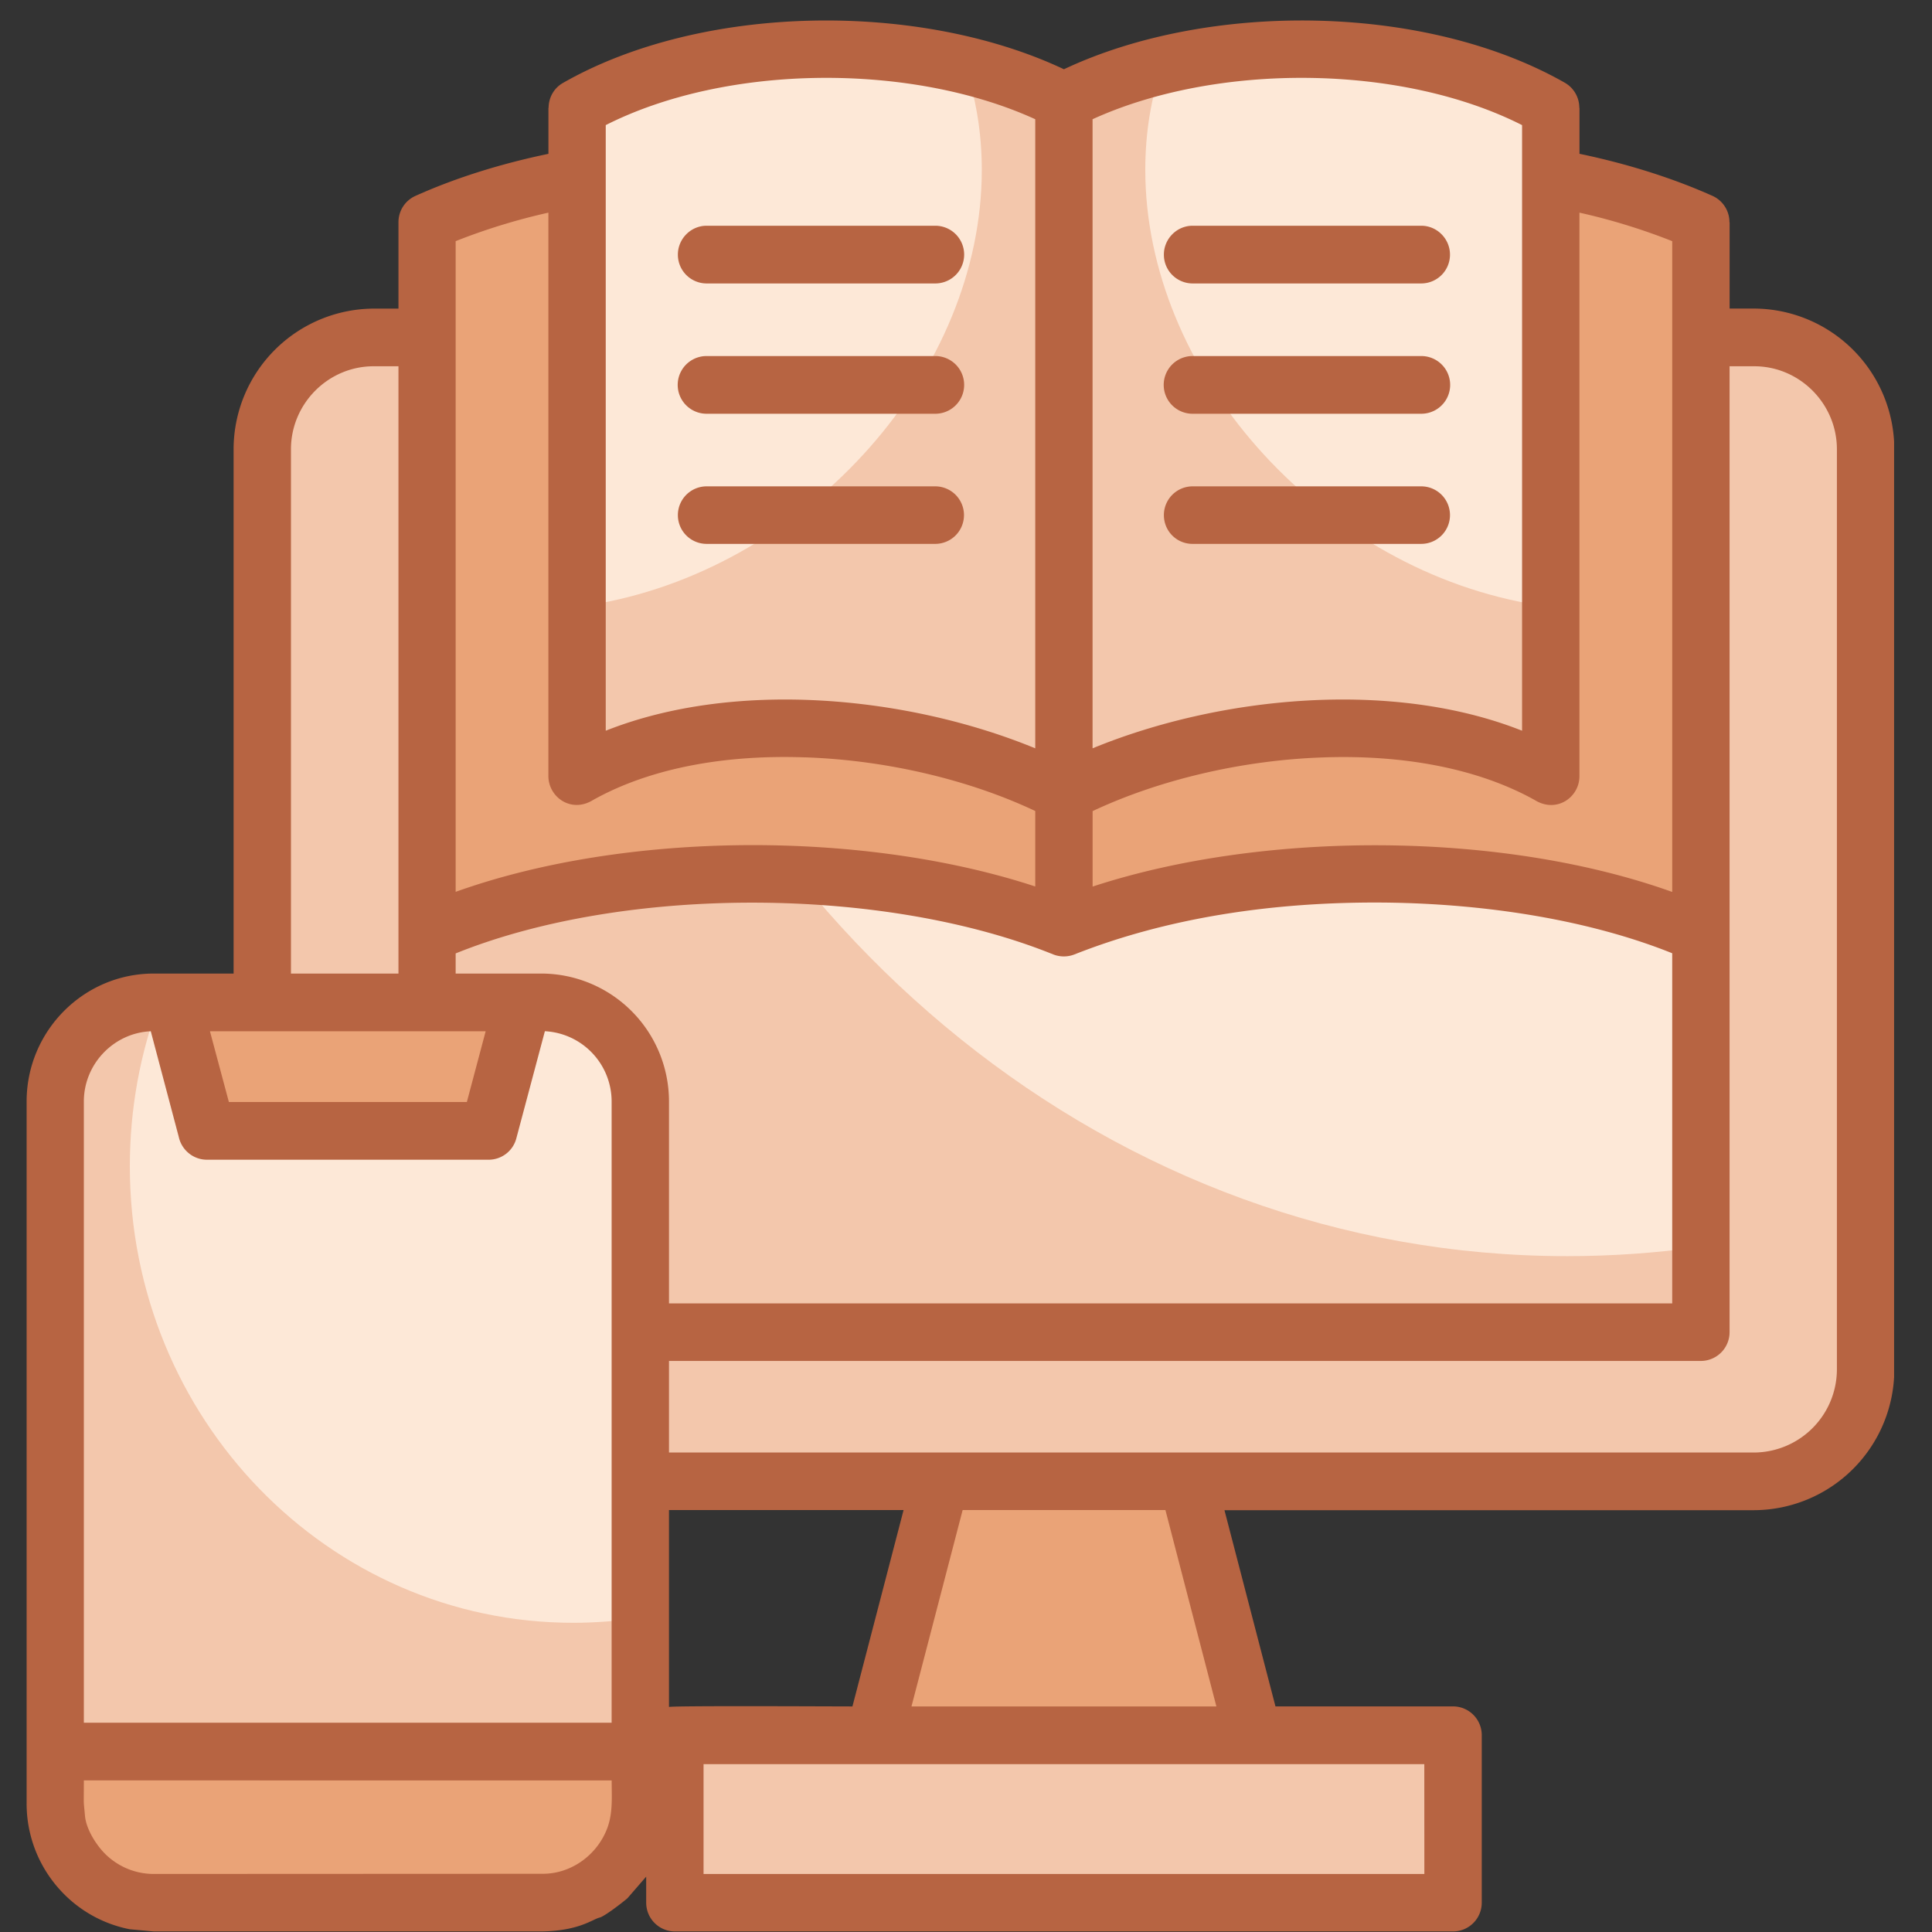 <?xml version="1.0" encoding="UTF-8"?> <svg xmlns="http://www.w3.org/2000/svg" xmlns:v="https://vecta.io/nano" width="60" zoomAndPan="magnify" viewBox="0 0 45 45" height="60" preserveAspectRatio="xMidYMid meet"><rect x="0" y="0" width="45" height="45" fill="#333333" stroke="none"/><style>.B{fill-rule:evenodd}.C{fill:#f3c7ac}.D{fill:#fde8d7}.E{fill:#eaa377}</style><defs><clipPath id="A"><path d="M.617 0h43.5v45H.617zm0 0" clip-rule="nonzero"></path></clipPath></defs><g class="B C"><path d="M8.703 7.859h32.156a2.61 2.61 0 0 1 2.594 2.605v21.43a2.61 2.61 0 0 1-2.594 2.605H8.703c-1.43 0-2.594-1.172-2.594-2.605v-21.43a2.61 2.61 0 0 1 2.594-2.605zm0 0"></path><path d="M9.945 11.332h29.672v19.695H9.945zm0 0"></path></g><path d="M13.785 11.332h25.832v17.707c-1.023.145-2.062.219-3.117.219-10.562 0-19.527-7.504-22.715-17.926zm0 0" class="B D"></path><path d="M20.367 40.285l1.543-5.781h5.742l1.543 5.781zm0 0" class="B E"></path><path d="M15.719 40.418h18.125v3.898H15.719zm0 0" class="B C"></path><g class="E B"><path d="M39.617 21.762c-4.109-1.84-10.664-1.859-14.836-.156V5.02c4.199-1.715 10.754-1.672 14.836.156zm0 0"></path><path d="M9.945 21.762c4.109-1.84 10.664-1.859 14.836-.156V5.02c-4.195-1.715-10.754-1.672-14.836.156zm0 0"></path></g><path d="M36.121 18.078c-3.141-1.789-8.152-1.254-11.34.395V2.359c3.211-1.66 8.223-1.625 11.34.152zm0 0" class="B C"></path><path d="M27.074 1.523c2.992-.727 6.602-.406 9.047.988v11.629l-.531-.086c-4.926-.902-8.914-5.426-8.914-10.098 0-.875.137-1.691.398-2.434zm0 0" class="B D"></path><path d="M13.441 18.078c3.141-1.789 8.152-1.254 11.34.395V2.359c-3.211-1.66-8.223-1.625-11.34.152zm0 0" class="B C"></path><path d="M22.469 1.516c-2.988-.719-6.59-.395-9.027.996v11.625l.512-.082c4.926-.902 8.914-5.426 8.914-10.098 0-.875-.141-1.691-.398-2.441zm0 0" class="B D"></path><path d="M3.582 23.348h9.039c1.266 0 2.293 1.039 2.293 2.309v16.355c0 1.27-1.027 2.305-2.293 2.305H3.582a2.31 2.31 0 0 1-2.297-2.305V25.656c0-1.27 1.035-2.309 2.297-2.309zm0 0" class="B C"></path><path d="M3.707 23.348h8.914c1.266 0 2.293 1.039 2.293 2.309v12.02c-.508.078-1.031.121-1.562.121-5.707 0-10.328-4.762-10.328-10.633 0-1.344.242-2.633.684-3.816zm0 0" class="B D"></path><path d="M14.914 40.793v1.219c0 1.27-1.031 2.305-2.293 2.305H3.582a2.31 2.31 0 0 1-2.297-2.305v-1.219zM4.023 23.348h8.16l-.801 2.992H4.82zm0 0" class="E B"></path><g clip-path="url(#A)"><path fill="#b76442" d="M12.691 24.02l-.664 2.492c-.078.301-.348.5-.645.5H4.82c-.32 0-.59-.227-.656-.531l-.652-2.461c-.863.039-1.559.762-1.559 1.637v14.469h12.293V25.656a1.64 1.64 0 0 0-1.555-1.637zm-7.801 0l.441 1.648h5.543l.438-1.648H4.891zm9.355 17.449H1.953c0 .672-.012.395.027.832.031.32.285.723.539.945.293.258.668.402 1.063.402l9.063-.004c.668 0 1.273-.445 1.504-1.074.129-.355.098-.727.098-1.102zM3.582 22.676h1.859V10.465a3.28 3.28 0 0 1 3.262-3.277h.578V5.176a.67.67 0 0 1 .395-.613c.973-.437 2.031-.758 3.098-.98v-1.07h.004c0-.234.121-.461.336-.582C16.352.082 21.406.02 24.781 1.613 28.16.02 33.211.082 36.453 1.93a.67.67 0 0 1 .332.582h.004v1.07c1.07.223 2.129.547 3.098.98a.67.67 0 0 1 .395.613h.004v2.012h.574a3.28 3.28 0 0 1 3.262 3.281v21.426a3.28 3.28 0 0 1-3.262 3.281H28.52l1.188 4.57h4.137a.67.67 0 0 1 .668.672v3.898a.67.67 0 0 1-.668.672H15.719a.67.67 0 0 1-.668-.672v-.605l-.437.504c-.121.105-.535.422-.645.449-.168.039-.473.309-1.348.324H3.582l-.559-.051a2.96 2.96 0 0 1-1.633-.926 2.98 2.98 0 0 1-.77-2V25.656c0-1.641 1.328-2.98 2.961-2.98zm3.195 0h2.504V8.531h-.578c-1.059 0-1.926.871-1.926 1.934zm3.836 0h2.008a2.98 2.98 0 0 1 2.961 2.98v4.703h23.367v-8.156c-1.898-.762-4.277-1.152-6.672-1.18-2.687-.027-5.145.375-7.25 1.207a.68.68 0 0 1-.496 0c-3.922-1.586-9.957-1.621-13.918-.023zm4.969 9.023v2.133h25.277a1.94 1.94 0 0 0 1.926-1.937v-21.43c0-1.062-.867-1.934-1.926-1.934h-.574v22.496a.67.67 0 0 1-.668.672zm0 3.473v4.586c.164-.031 3.785-.012 4.273-.012l1.191-4.574zm12.195-28.57a.67.67 0 0 1-.668-.672c0-.367.301-.672.668-.672h5.328c.367 0 .668.305.668.672a.67.67 0 0 1-.668.672zm-11.32 6.066a.67.67 0 0 1-.668-.672.67.67 0 0 1 .668-.668h5.328a.67.67 0 0 1 .668.668.67.67 0 0 1-.668.672zm0-3.031a.67.67 0 1 1 0-1.344h5.328a.67.67 0 1 1 0 1.344zm0-3.035a.67.67 0 0 1-.668-.672c0-.367.301-.672.668-.672h5.328a.67.67 0 1 1 0 1.344zm11.32 6.066c-.371 0-.668-.297-.668-.672a.67.67 0 0 1 .668-.668h5.328a.67.67 0 0 1 .668.668.67.67 0 0 1-.668.672zm0-3.031a.67.67 0 1 1 0-1.344h5.328a.67.67 0 1 1 0 1.344zM14.109 17.02c3.031-1.203 7.051-.805 10.004.41V2.777c-2.883-1.316-7.168-1.297-10.004.137zm4.648.621c-1.809-.066-3.578.227-4.949.996-.504.309-1.035-.07-1.035-.562V4.953a14.41 14.41 0 0 0-2.16.664v15.156c3.969-1.422 9.508-1.437 13.5-.125v-1.758c-1.539-.727-3.461-1.184-5.355-1.25zm6.691-14.863V17.43c2.953-1.215 6.973-1.613 10.004-.41V2.914c-2.836-1.434-7.121-1.453-10.004-.137zm11.34 2.176v13.125c0 .492-.531.867-1.035.559-1.371-.766-3.141-1.062-4.949-.996-1.895.066-3.816.527-5.355 1.25v1.758c3.992-1.309 9.531-1.297 13.5.125V5.617a14.41 14.41 0 0 0-2.16-.664zM21.23 39.746h7.102l-1.187-4.574h-4.723zm11.945 1.344H16.387v2.559h16.789zm0 0"></path></g></svg> 